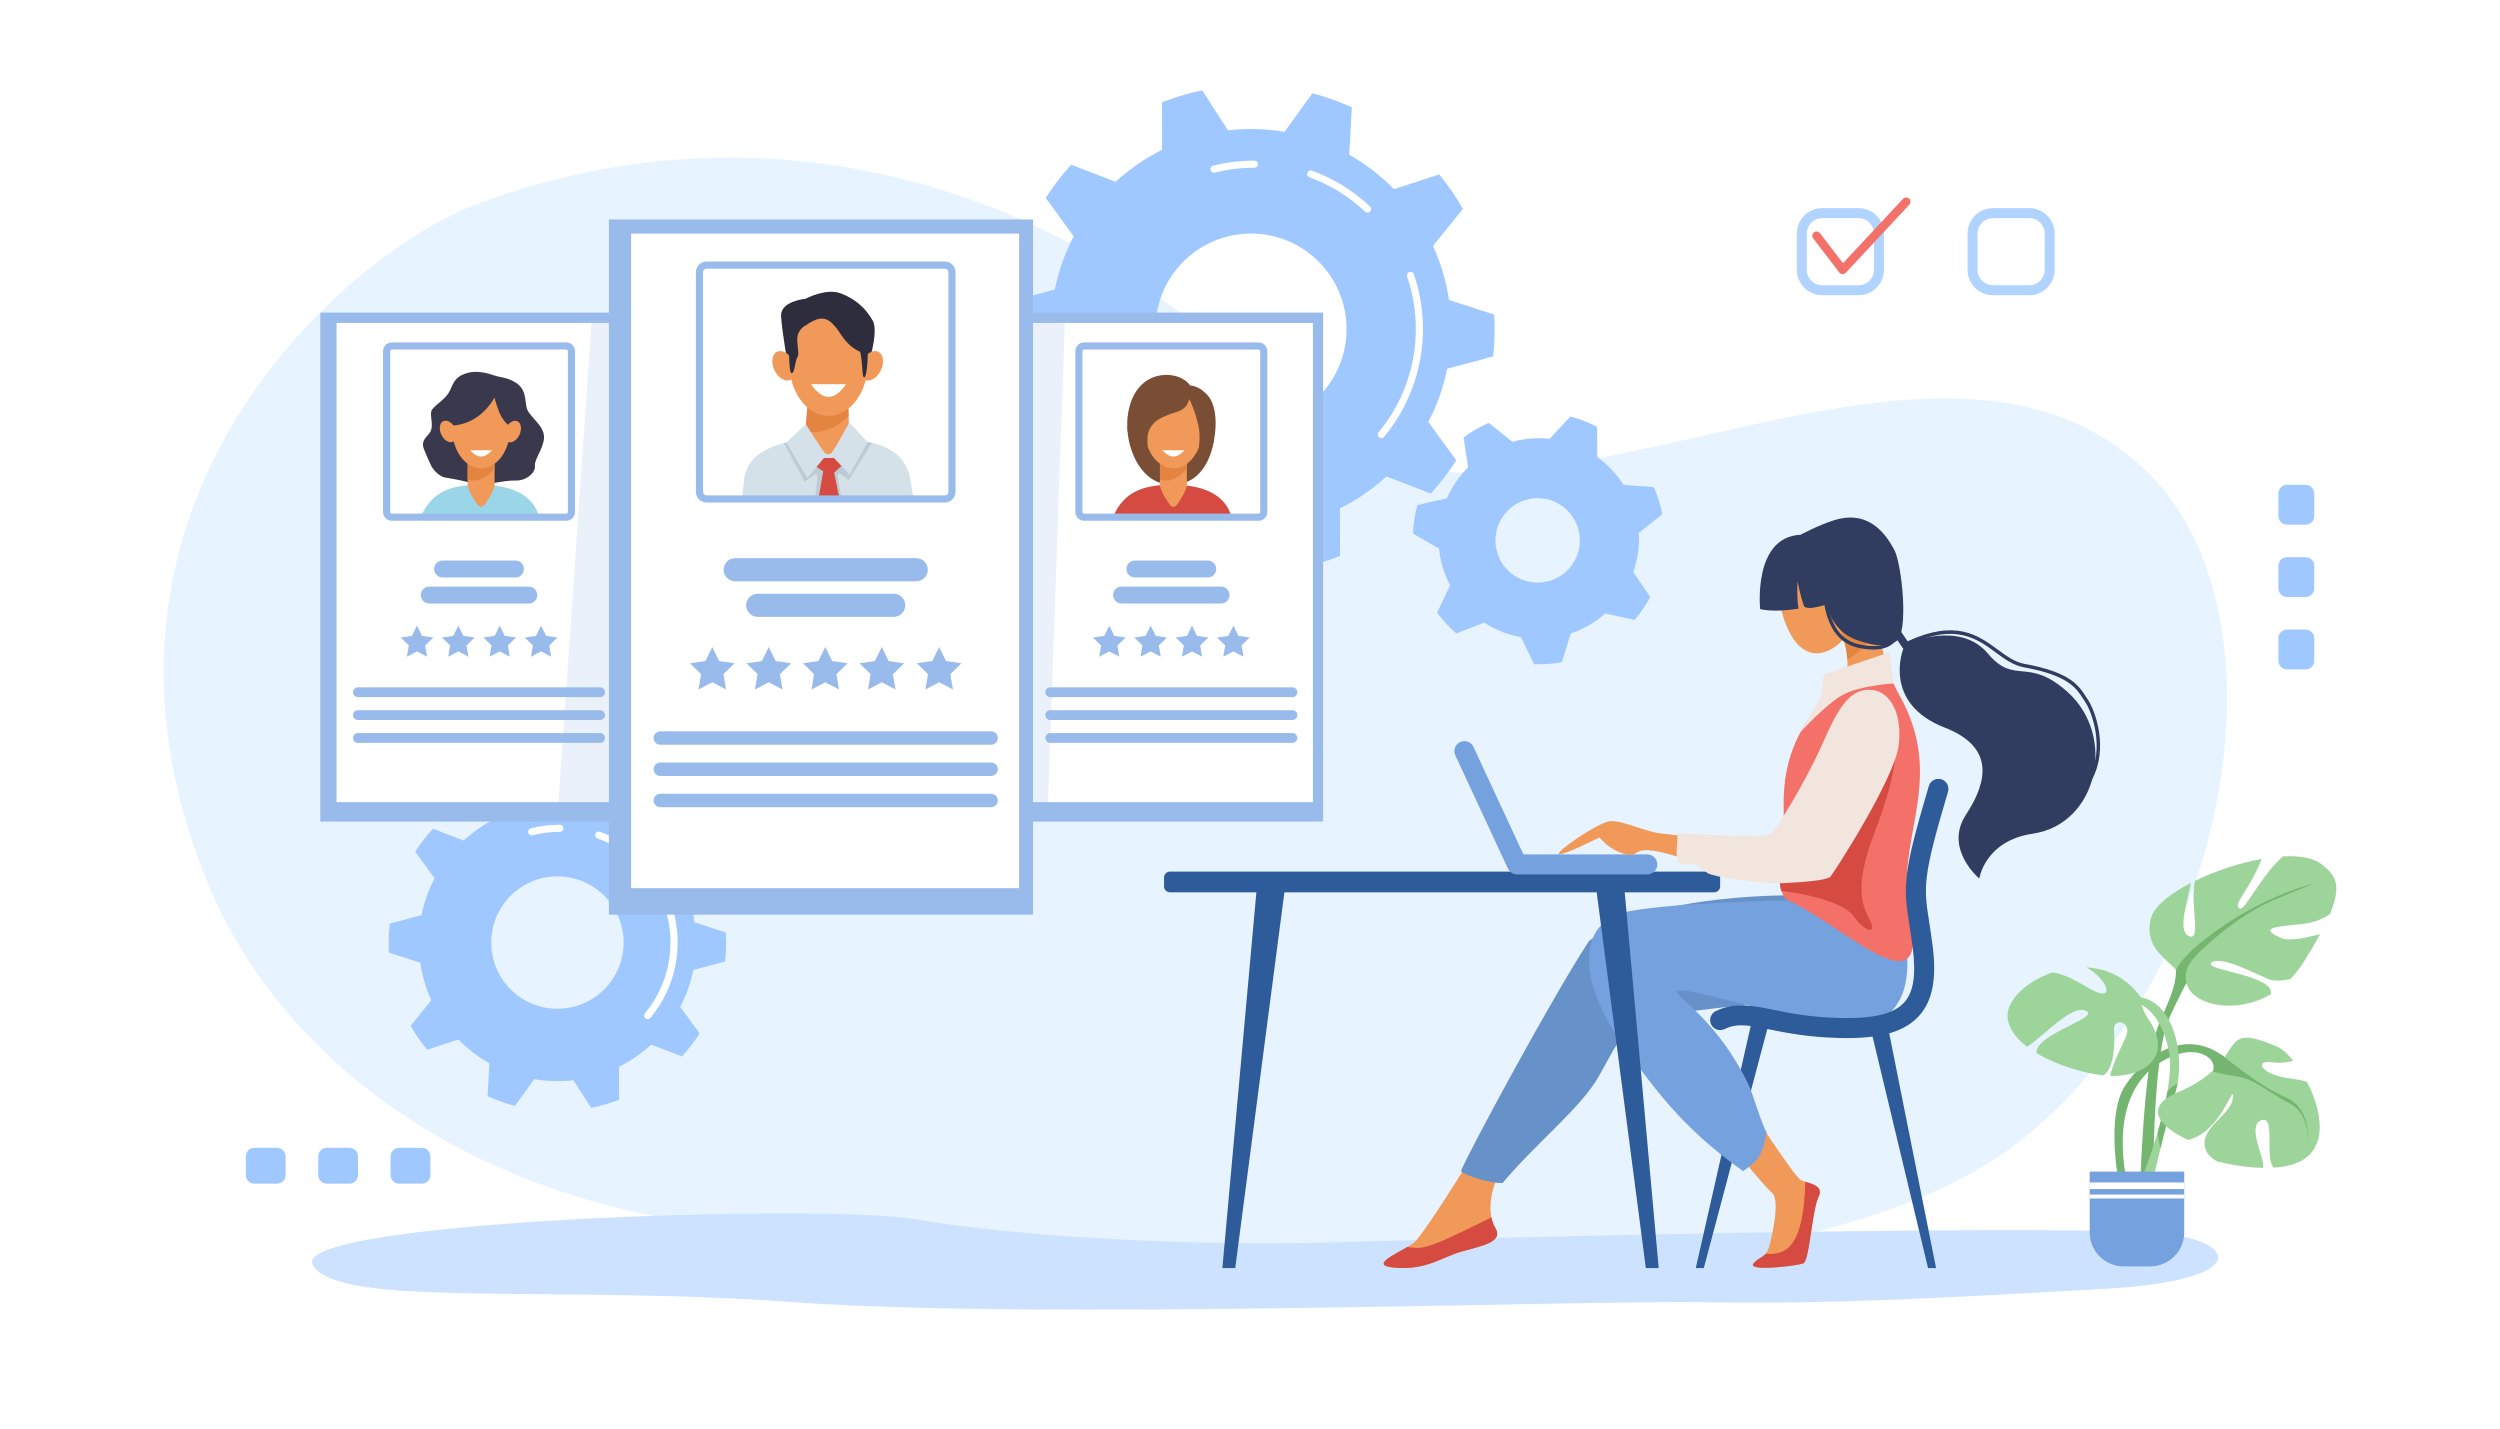 <?xml version="1.0" encoding="UTF-8"?> <!-- Generator: Adobe Illustrator 25.2.1, SVG Export Plug-In . SVG Version: 6.00 Build 0) --> <svg xmlns="http://www.w3.org/2000/svg" xmlns:xlink="http://www.w3.org/1999/xlink" id="Слой_1" x="0px" y="0px" viewBox="0 0 3500 2000" style="enable-background:new 0 0 3500 2000;" xml:space="preserve"> <style type="text/css"> .st0{fill:#FFFFFF;} .st1{fill:#E7F3FE;} .st2{fill:#9EC8FF;} .st3{opacity:0.8;} .st4{fill:#F37168;} .st5{fill:#CCE2FF;} .st6{fill:#99BBEB;} .st7{fill:#9BD6E8;} .st8{fill:#3A384D;} .st9{fill:#F09959;} .st10{fill:#E38540;} .st11{fill:#7A4E34;} .st12{fill:#D54A41;} .st13{opacity:0.2;fill:#99BBEB;} .st14{fill:#2E2D3D;} .st15{fill:#D5E1E8;} .st16{fill:#BDCCD4;} .st17{fill:#2E5B9A;} .st18{fill:#6791C9;} .st19{fill:#75A1DE;} .st20{fill:#F2E5DE;} .st21{fill:#303C60;} .st22{fill:#74B570;} .st23{fill:#9CD499;} </style> <rect class="st0" width="3500" height="2000"></rect> <g> <path class="st1" d="M670.22,284.79c415.47-154.24,837.75-17.88,1124.14,279.13c286.39,297,887.43-205,1206.2,91.52 c217.54,202.36,117.9,722.64-180.39,947.98c-405.44,306.29-1638.42,150.88-1905.14,98.75 c-307.28-60.05-531.92-242.25-623.19-463.39C71.92,705.94,486.62,352.95,670.22,284.79z"></path> <g> <g> <path class="st2" d="M2090.33,499.07c1.41-12.57,2.15-25.35,2.15-38.29c0-6.83-0.22-13.61-0.62-20.34l-63.28-20.47 c-3.89-26.68-11.54-52.13-22.4-75.82l41.96-51.63c-9.7-17.08-20.83-33.24-33.24-48.31l-63.29,20.65 c-18.45-18.84-39.52-35.09-62.65-48.16l3.6-66.49c-17.66-8.04-36.13-14.62-55.24-19.58l-39.08,53.93 c-15.23-2.56-30.87-3.92-46.83-3.92c-10.88,0-21.61,0.64-32.17,1.85l-36.18-55.92c-19.38,3.94-38.17,9.53-56.21,16.61l0.08,66.59 c-23.83,11.84-45.73,26.96-65.11,44.79l-62.09-23.96c-13.19,14.42-25.17,29.96-35.75,46.49l39.18,53.79 c-12.13,23.13-21.12,48.15-26.41,74.52l-64.26,17.1c-1.41,12.57-2.15,25.35-2.15,38.29c0,6.83,0.22,13.61,0.62,20.34l63.28,20.47 c3.9,26.68,11.55,52.13,22.4,75.82l-41.96,51.63c9.7,17.08,20.83,33.24,33.24,48.31l63.29-20.65 c18.44,18.84,39.52,35.1,62.65,48.16l-3.6,66.49c17.66,8.04,36.13,14.62,55.24,19.58l39.08-53.93 c15.23,2.56,30.87,3.92,46.83,3.92c10.88,0,21.61-0.64,32.17-1.85l36.18,55.92c19.38-3.94,38.17-9.53,56.21-16.61l-0.08-66.59 c23.83-11.84,45.73-26.96,65.11-44.79l62.08,23.96c13.19-14.42,25.17-29.96,35.75-46.49l-39.18-53.79 c12.13-23.13,21.13-48.15,26.42-74.52L2090.33,499.07z M1751.42,594.55c-73.88,0-133.78-59.89-133.78-133.77 c0-73.88,59.89-133.78,133.78-133.78s133.78,59.89,133.78,133.78C1885.19,534.66,1825.3,594.55,1751.42,594.55z"></path> <g> <path class="st0" d="M1933.87,613.35c-1.13,0-2.26-0.38-3.19-1.16c-2.12-1.77-2.41-4.92-0.65-7.04 c33.62-40.43,52.14-91.7,52.14-144.37c0-25.22-4.12-49.99-12.26-73.61c-0.9-2.61,0.49-5.46,3.1-6.36 c2.61-0.9,5.46,0.49,6.36,3.1c8.5,24.67,12.81,50.54,12.81,76.87c0,55-19.34,108.55-54.45,150.77 C1936.73,612.74,1935.31,613.35,1933.87,613.35z"></path> </g> <g> <path class="st0" d="M1914.5,297.61c-1.23,0-2.46-0.45-3.43-1.36c-22.59-21.27-48.76-37.4-77.78-47.93 c-2.6-0.94-3.94-3.81-3-6.41s3.81-3.94,6.41-2.99c30.31,11,57.64,27.83,81.23,50.04c2.01,1.89,2.11,5.06,0.21,7.07 C1917.16,297.08,1915.83,297.61,1914.5,297.61z"></path> </g> <g> <path class="st0" d="M1699.53,241.85c-2.24,0-4.27-1.51-4.84-3.78c-0.68-2.68,0.95-5.4,3.62-6.07 c18.83-4.75,38.32-7.16,57.92-7.16c2.76,0,5,2.24,5,5c0,2.76-2.24,5-5,5c-18.78,0-37.44,2.31-55.47,6.86 C1700.34,241.8,1699.93,241.85,1699.53,241.85z"></path> </g> </g> <g> <path class="st2" d="M1015.14,1346.11c0.97-8.71,1.49-17.55,1.49-26.52c0-4.73-0.16-9.43-0.43-14.09l-43.83-14.18 c-2.7-18.48-8-36.11-15.52-52.51l29.06-35.76c-6.72-11.83-14.43-23.02-23.02-33.46l-43.83,14.3 c-12.78-13.05-27.38-24.31-43.39-33.35l2.49-46.05c-12.23-5.57-25.02-10.12-38.26-13.56l-27.07,37.35 c-10.55-1.78-21.38-2.71-32.44-2.71c-7.54,0-14.97,0.44-22.28,1.28l-25.06-38.73c-13.43,2.73-26.44,6.6-38.93,11.5l0.06,46.12 c-16.5,8.2-31.67,18.67-45.1,31.02l-43-16.59c-9.14,9.99-17.43,20.75-24.77,32.2l27.14,37.25c-8.4,16.02-14.63,33.35-18.3,51.61 l-44.51,11.84c-0.97,8.71-1.49,17.56-1.49,26.52c0,4.73,0.16,9.43,0.43,14.09l43.83,14.18c2.7,18.48,8,36.11,15.52,52.51 l-29.06,35.76c6.72,11.83,14.43,23.02,23.02,33.46l43.83-14.3c12.78,13.05,27.38,24.31,43.39,33.35l-2.49,46.05 c12.23,5.57,25.02,10.12,38.26,13.56l27.07-37.35c10.55,1.78,21.38,2.71,32.44,2.71c7.54,0,14.97-0.45,22.28-1.28l25.06,38.73 c13.43-2.73,26.44-6.6,38.93-11.5l-0.06-46.12c16.5-8.2,31.67-18.67,45.1-31.02l43,16.59c9.14-9.99,17.43-20.75,24.77-32.2 l-27.14-37.25c8.4-16.02,14.63-33.35,18.3-51.61L1015.14,1346.11z M780.39,1412.25c-51.17,0-92.66-41.48-92.66-92.66 s41.48-92.66,92.66-92.66c51.17,0,92.66,41.48,92.66,92.66S831.57,1412.25,780.39,1412.25z"></path> <g> <path class="st0" d="M906.77,1426.8c-1.13,0-2.26-0.38-3.19-1.16c-2.12-1.77-2.41-4.92-0.65-7.04 c23.06-27.73,35.76-62.89,35.76-99.02c0-17.3-2.83-34.29-8.41-50.49c-0.9-2.61,0.49-5.46,3.1-6.36c2.61-0.9,5.46,0.49,6.36,3.1 c5.94,17.25,8.95,35.33,8.95,53.74c0,38.46-13.52,75.89-38.07,105.41C909.63,1426.19,908.2,1426.8,906.77,1426.8z"></path> </g> <g> <path class="st0" d="M893.35,1208.11c-1.23,0-2.46-0.45-3.43-1.36c-15.5-14.59-33.44-25.65-53.35-32.87 c-2.6-0.94-3.94-3.81-3-6.41c0.94-2.6,3.81-3.94,6.41-3c21.19,7.69,40.3,19.46,56.79,34.99c2.01,1.89,2.11,5.06,0.21,7.07 C896.01,1207.58,894.68,1208.11,893.35,1208.11z"></path> </g> <g> <path class="st0" d="M744.45,1169.49c-2.24,0-4.27-1.51-4.84-3.78c-0.68-2.68,0.95-5.4,3.62-6.07 c13.17-3.32,26.79-5.01,40.5-5.01c2.76,0,5,2.24,5,5s-2.24,5-5,5c-12.88,0-25.68,1.58-38.05,4.7 C745.27,1169.44,744.86,1169.49,744.45,1169.49z"></path> </g> </g> <path class="st2" d="M2294.58,753.84c0-2.58-0.08-5.15-0.21-7.7l32.84-26.37c-2.57-13.16-6.6-25.79-11.93-37.72l-42.4-3.21 c-9.64-15.21-22.12-28.44-36.7-38.95l-0.14-42.25c-11.81-6.19-24.4-11.1-37.6-14.5l-28.98,31.19c-5-0.54-10.07-0.82-15.21-0.82 c-12.77,0-25.14,1.72-36.9,4.91l-33.23-26.32c-12.54,5.45-24.33,12.3-35.15,20.38l6.29,41.89c-12.39,12.33-22.48,26.96-29.6,43.2 l-41.34,9.58c-3.49,12.76-5.59,26.1-6.11,39.85l36.41,21.05c1.85,18.44,7.28,35.82,15.57,51.45l-18.23,38.18 c7.82,10.69,16.81,20.48,26.79,29.15l39.04-15.29c15.35,9.99,32.77,17.06,51.48,20.42l18.4,37.89c2.19,0.08,4.39,0.14,6.61,0.14 c11.03,0,21.82-1.02,32.29-2.96l12.41-40.13c18.08-6.07,34.5-15.73,48.45-28.12l41.03,9.22c8.42-9.88,15.76-20.7,21.86-32.29 l-23.78-34.93C2291.74,786.1,2294.58,770.3,2294.58,753.84z M2152.71,815.67c-32.64,0-59.11-26.46-59.11-59.11 c0-32.64,26.46-59.11,59.11-59.11c32.64,0,59.11,26.46,59.11,59.11C2211.82,789.21,2185.36,815.67,2152.71,815.67z"></path> </g> <g> <g class="st3"> <path class="st2" d="M2840.97,413.32h-50.8c-19.62,0-35.58-15.96-35.58-35.58v-50.8c0-19.62,15.96-35.58,35.58-35.58h50.8 c19.62,0,35.58,15.96,35.58,35.58v50.8C2876.55,397.36,2860.59,413.32,2840.97,413.32z M2790.17,305.37 c-11.9,0-21.58,9.68-21.58,21.58v50.8c0,11.9,9.68,21.58,21.58,21.58h50.8c11.9,0,21.58-9.68,21.58-21.58v-50.8 c0-11.9-9.68-21.58-21.58-21.58H2790.17z"></path> </g> <g class="st3"> <path class="st2" d="M2601.94,413.32h-50.8c-19.62,0-35.58-15.96-35.58-35.58v-50.8c0-19.62,15.96-35.58,35.58-35.58h50.8 c19.62,0,35.58,15.96,35.58,35.58v50.8C2637.51,397.36,2621.55,413.32,2601.94,413.32z M2551.13,305.37 c-11.9,0-21.58,9.68-21.58,21.58v50.8c0,11.9,9.68,21.58,21.58,21.58h50.8c11.9,0,21.58-9.68,21.58-21.58v-50.8 c0-11.9-9.68-21.58-21.58-21.58H2551.13z"></path> </g> <g> <path class="st4" d="M2579.71,383.74c-0.1,0-0.19,0-0.29-0.01c-1.76-0.09-3.4-0.94-4.47-2.34l-36.51-47.63 c-2.02-2.63-1.52-6.4,1.11-8.41c2.63-2.01,6.39-1.52,8.41,1.11l32.2,42l84.07-90.07c2.26-2.42,6.06-2.55,8.48-0.29 c2.42,2.26,2.55,6.06,0.29,8.48l-88.9,95.25C2582.96,383.06,2581.37,383.74,2579.71,383.74z"></path> </g> </g> <path class="st5" d="M3008.89,1725.26c-207.97-10.17-915.46,7.06-1130.63,13.77c-215.17,6.71-464.93-8.86-594.67-31.76 c-129.74-22.9-879.67,1.95-845.64,63.53c34.03,61.58,334.13,27.55,674.45,52.3c340.32,24.75,1105.7-3.09,1278.34,0 c172.65,3.09,330.96-6.19,553.45-18.56S3129.45,1731.15,3008.89,1725.26z"></path> <g> <rect x="448.4" y="437.6" class="st6" width="434.74" height="712.57"></rect> <rect x="471.17" y="452.12" class="st0" width="397.68" height="670.89"></rect> <g> <g> <path class="st7" d="M590.12,721.15c14.97-32.2,40.3-42.51,81.9-42.51c49.53,0,75.25,17.94,82.54,44.07 C665.86,723.92,590.12,721.15,590.12,721.15z"></path> <path class="st8" d="M654.73,522.02c-20.97,5.89-20.05,17.67-27.04,28.61c-6.99,10.94-22.18,18.23-24,25.52 c-1.82,7.29,4.68,22.48-3.04,30.99c-7.71,8.51-10.33,12.76-7.29,21.26c3.04,8.51,9.72,21.87,10.33,23.69 c0.61,1.82,9.11,14.58,19.44,16.4c10.33,1.82,29.77,4.86,39.49,9.11c9.72,4.25,40.98-5.44,58.33-4.84 c17.35,0.61,29.16-12.17,27.95-20.68c-1.21-8.51,12.79-25.52,12.76-40.1c-0.04-15.66-18.23-27.34-23.09-37.67 c-4.86-10.33,0.61-28.56-17.62-39.35c-11.52-6.82-19.44-6.22-28.56-9.25C683.28,522.67,668.09,518.27,654.73,522.02z"></path> <path class="st9" d="M680.24,704.34c-4.74,7-8.22,7.29-13.37,0c-4.09-5.8-12.15-18.97-12.15-25.65v-66.7 c0-6.68,5.47-12.15,12.15-12.15h13.37c6.68,0,12.15,5.47,12.15,12.15v66.7C692.4,685.37,684.5,698.06,680.24,704.34z"></path> <path class="st10" d="M680.24,599.84h-13.37c-6.68,0-12.15,5.47-12.15,12.15v59.51c15.01,4.78,28.71-4.72,37.67-15.42v-44.09 C692.4,605.3,686.93,599.84,680.24,599.84z"></path> <ellipse class="st9" cx="673.56" cy="600.51" rx="40.4" ry="55.05"></ellipse> <path class="st8" d="M692.4,556.7c-25.52,43.14-63.19,38.88-63.19,38.88s0.91-57.11,30.83-60.15 c29.92-3.04,47.54,8.97,53.62,28.79c6.08,19.82,0,32.88,0,32.88s-9.72-7.59-14.58-19.75C694.22,565.2,692.4,556.7,692.4,556.7z"></path> <ellipse transform="matrix(0.903 -0.429 0.429 0.903 -198.522 327.718)" class="st9" cx="627.69" cy="604.22" rx="10.63" ry="15.95"></ellipse> <path class="st9" d="M708,599.66c-3.78,7.96-2.54,16.45,2.76,18.97c5.3,2.52,12.67-1.89,16.45-9.84 c3.78-7.96,2.54-16.45-2.76-18.97C719.15,587.3,711.78,591.71,708,599.66z"></path> <path class="st0" d="M688.75,630.37c0,0-6.8,8.82-15.19,8.82c-8.39,0-15.19-8.82-15.19-8.82H688.75z"></path> </g> <path class="st6" d="M721.66,808.48H619.62c-6.52,0-11.86-5.34-11.86-11.86c0-6.53,5.34-11.86,11.86-11.86h102.03 c6.52,0,11.86,5.34,11.86,11.86C733.52,803.14,728.18,808.48,721.66,808.48z"></path> <path class="st6" d="M740.34,844.93h-139.4c-6.52,0-11.86-5.34-11.86-11.86c0-6.53,5.34-11.86,11.86-11.86h139.4 c6.52,0,11.86,5.34,11.86,11.86C752.2,839.59,746.86,844.93,740.34,844.93z"></path> <path class="st6" d="M840.18,976.03H501.1c-3.79,0-6.88-3.1-6.88-6.88s3.1-6.88,6.88-6.88h339.08c3.79,0,6.88,3.1,6.88,6.88 S843.96,976.03,840.18,976.03z"></path> <path class="st6" d="M840.18,1008.02H501.1c-3.79,0-6.88-3.1-6.88-6.88c0-3.79,3.1-6.88,6.88-6.88h339.08 c3.79,0,6.88,3.1,6.88,6.88C847.06,1004.92,843.96,1008.02,840.18,1008.02z"></path> <path class="st6" d="M840.18,1040.02H501.1c-3.79,0-6.88-3.1-6.88-6.88s3.1-6.88,6.88-6.88h339.08c3.79,0,6.88,3.1,6.88,6.88 S843.96,1040.02,840.18,1040.02z"></path> <g> <path class="st6" d="M792.75,729.06H548.53c-6.78,0-12.29-5.51-12.29-12.29V491.68c0-6.78,5.51-12.29,12.29-12.29h244.23 c6.78,0,12.29,5.51,12.29,12.29v225.09C805.04,723.55,799.53,729.06,792.75,729.06z M548.53,489.39c-1.24,0-2.29,1.05-2.29,2.29 v225.09c0,1.24,1.05,2.29,2.29,2.29h244.23c1.24,0,2.29-1.05,2.29-2.29V491.68c0-1.24-1.05-2.29-2.29-2.29H548.53z"></path> </g> <g> <polygon class="st6" points="583.77,875.88 590.84,890.21 606.65,892.51 595.21,903.66 597.91,919.4 583.77,911.97 569.63,919.4 572.33,903.66 560.89,892.51 576.7,890.21 "></polygon> <polygon class="st6" points="641.68,875.88 648.75,890.21 664.56,892.51 653.12,903.66 655.82,919.4 641.68,911.97 627.54,919.4 630.24,903.66 618.8,892.51 634.61,890.21 "></polygon> <polygon class="st6" points="699.6,875.88 706.67,890.21 722.48,892.51 711.04,903.66 713.74,919.4 699.6,911.97 685.46,919.4 688.16,903.66 676.72,892.51 692.53,890.21 "></polygon> <polygon class="st6" points="757.51,875.88 764.58,890.21 780.39,892.51 768.95,903.66 771.65,919.4 757.51,911.97 743.37,919.4 746.07,903.66 734.63,892.51 750.44,890.21 "></polygon> </g> </g> </g> <g> <rect x="1417.62" y="437.6" class="st6" width="434.74" height="712.57"></rect> <rect x="1440.38" y="452.12" class="st0" width="397.68" height="670.89"></rect> <g> <g> <path class="st11" d="M1578.23,596.88c0,31.92,19.22,83.41,64.55,81.76c45.33-1.65,55.36-50.74,57.11-64.59 C1701.64,600.19,1578.23,596.88,1578.23,596.88z"></path> <path class="st12" d="M1559.34,721.15c14.97-32.2,40.3-42.51,81.9-42.51c49.53,0,75.25,17.94,82.54,44.07 C1635.08,723.92,1559.34,721.15,1559.34,721.15z"></path> <path class="st9" d="M1649.46,704.34c-4.74,7-8.22,7.29-13.37,0c-4.09-5.8-12.15-18.97-12.15-25.65v-66.7 c0-6.68,5.47-12.15,12.15-12.15h13.37c6.68,0,12.15,5.47,12.15,12.15v66.7C1661.61,685.37,1653.71,698.06,1649.46,704.34z"></path> <path class="st10" d="M1649.46,599.84h-13.37c-6.68,0-12.15,5.47-12.15,12.15v59.51c15.01,4.78,28.71-4.72,37.67-15.42v-44.09 C1661.61,605.3,1656.14,599.84,1649.46,599.84z"></path> <ellipse class="st9" cx="1642.77" cy="600.51" rx="40.4" ry="55.05"></ellipse> <path class="st11" d="M1664.98,558.67c-4.8,16.93-15.32,16.73-29.99,22.29c-14.67,5.56-21.68,11.15-26.48,21.98 c-6.12,13.81,2.78,54.08,2.78,54.08s-37.15-27.8-32.85-71.51c4.3-43.72,30.07-60.65,54.33-60.65 c24.26,0,33.48,14.78,33.48,14.78s12.92,0.05,25.14,14.53c16.43,19.46,11.37,66.71,0,83.64c-11.37,16.93-18.95,22.24-18.7,21.48 c0.25-0.76,10.61-39.64,5.05-63.68C1672.19,571.57,1664.98,558.67,1664.98,558.67z"></path> <path class="st0" d="M1657.96,630.37c0,0-6.8,8.82-15.19,8.82s-15.19-8.82-15.19-8.82H1657.96z"></path> </g> <path class="st6" d="M1690.87,808.48h-102.03c-6.53,0-11.86-5.34-11.86-11.86c0-6.53,5.34-11.86,11.86-11.86h102.03 c6.53,0,11.86,5.34,11.86,11.86C1702.73,803.14,1697.39,808.48,1690.87,808.48z"></path> <path class="st6" d="M1709.55,844.93h-139.39c-6.53,0-11.86-5.34-11.86-11.86c0-6.53,5.34-11.86,11.86-11.86h139.39 c6.53,0,11.86,5.34,11.86,11.86C1721.42,839.59,1716.08,844.93,1709.55,844.93z"></path> <path class="st6" d="M1809.39,976.03h-339.08c-3.79,0-6.88-3.1-6.88-6.88s3.1-6.88,6.88-6.88h339.08c3.79,0,6.88,3.1,6.88,6.88 S1813.18,976.03,1809.39,976.03z"></path> <path class="st6" d="M1809.39,1008.02h-339.08c-3.79,0-6.88-3.1-6.88-6.88c0-3.79,3.1-6.88,6.88-6.88h339.08 c3.79,0,6.88,3.1,6.88,6.88C1816.28,1004.92,1813.18,1008.02,1809.39,1008.02z"></path> <path class="st6" d="M1809.39,1040.02h-339.08c-3.79,0-6.88-3.1-6.88-6.88s3.1-6.88,6.88-6.88h339.08c3.79,0,6.88,3.1,6.88,6.88 S1813.18,1040.02,1809.39,1040.02z"></path> <g> <path class="st6" d="M1761.97,729.06h-244.23c-6.78,0-12.29-5.51-12.29-12.29V491.68c0-6.78,5.51-12.29,12.29-12.29h244.23 c6.78,0,12.29,5.51,12.29,12.29v225.09C1774.26,723.55,1768.75,729.06,1761.97,729.06z M1517.74,489.39 c-1.24,0-2.29,1.05-2.29,2.29v225.09c0,1.24,1.05,2.29,2.29,2.29h244.23c1.24,0,2.29-1.05,2.29-2.29V491.68 c0-1.24-1.05-2.29-2.29-2.29H1517.74z"></path> </g> <g> <polygon class="st6" points="1552.98,875.88 1560.05,890.21 1575.86,892.51 1564.42,903.66 1567.12,919.4 1552.98,911.97 1538.84,919.4 1541.54,903.66 1530.1,892.51 1545.91,890.21 "></polygon> <polygon class="st6" points="1610.9,875.88 1617.97,890.21 1633.78,892.51 1622.34,903.66 1625.04,919.4 1610.9,911.97 1596.75,919.4 1599.46,903.66 1588.02,892.51 1603.83,890.21 "></polygon> <polygon class="st6" points="1668.81,875.88 1675.88,890.21 1691.69,892.51 1680.25,903.66 1682.95,919.4 1668.81,911.97 1654.67,919.4 1657.37,903.66 1645.93,892.51 1661.74,890.21 "></polygon> <polygon class="st6" points="1726.73,875.88 1733.8,890.21 1749.61,892.51 1738.17,903.66 1740.87,919.4 1726.73,911.97 1712.58,919.4 1715.28,903.66 1703.84,892.51 1719.65,890.21 "></polygon> </g> </g> </g> <polygon class="st13" points="1466.49,1143.04 780.39,1143.04 828.92,440.24 1491.23,440.24 "></polygon> <g> <rect x="852.46" y="307.25" class="st6" width="593.79" height="973.26"></rect> <rect x="883.56" y="327.08" class="st0" width="543.18" height="916.34"></rect> <g> <g> <path class="st14" d="M1104.53,519.55c-0.38-1.14-9.89-55.72-11.03-76.95c-1.14-21.23,34.11-24.26,34.11-24.26 s28.81-15.54,49.66-7.58c20.85,7.96,35.04,21.35,44.51,38.03c9.48,16.68-8.34,68.66-8.34,68.66L1104.53,519.55z"></path> <path class="st15" d="M1039.17,694.93c-0.13-0.9,2.43-22.38,2.53-23.25c4.8-45.23,60.56-57.96,116.2-57.96 c65.37,0,109.72,11.96,116.79,58.97c0.21,1.38,3.98,22.91,3.79,24.36C1157.32,698.71,1039.17,694.93,1039.17,694.93z"></path> <path class="st9" d="M1169.12,648.83c-6.48,9.56-11.23,9.96-18.26,0c-5.59-7.92-24.26-25.98-24.26-35.11l7.66-91.03 c0-9.13,7.47-16.6,16.6-16.6h18.26c9.13,0,16.6,7.47,16.6,16.6l3.56,91.03C1189.28,622.85,1174.93,640.26,1169.12,648.83z"></path> <path class="st10" d="M1169.12,506.1h-18.26c-9.13,0-16.6,7.47-16.6,16.6l-6.65,80.75c20.5,6.53,48.18-6.74,60.42-21.35 l-2.32-59.4C1185.72,513.57,1178.25,506.1,1169.12,506.1z"></path> <path class="st16" d="M1097.34,620.36l29.27,54.1c0,0,15.67-12.89,17.18-10.36c1.52,2.53-2.78,34.42-2.78,34.42 s34.87,0.47,36.39-1.04c1.52-1.52-7.08-34.64-3.54-34.64c3.54,0,14.18,9.6,14.18,9.6l32.68-52.08l-7.18-1.75l-53.54,28.81 l-57.27-28.18L1097.34,620.36z"></path> <polygon class="st12" points="1130.81,645.29 1152.55,659.87 1145.81,698.59 1175.12,696.95 1167.8,661.74 1185.82,645.29 1177.35,637.31 1139.27,637.31 "></polygon> <path class="st15" d="M1128.12,593.85l-26.88,25.58c0,0,27.39,48.71,28.91,48.71c1.52,0,23.24-26.86,23.24-26.86l13.91-0.24 l21.98,23.06l25.54-45.18l-26.04-27.6c0,0-22.24,42.96-26.28,43.97c-4.04,1.01-4.07,1.52-7.34-1.01 S1128.12,593.85,1128.12,593.85z"></path> <ellipse class="st9" cx="1159.99" cy="507.02" rx="55.18" ry="75.19"></ellipse> <path class="st9" d="M1110.46,505.86c5.16,10.87,3.47,22.47-3.77,25.91c-7.24,3.44-17.3-2.58-22.46-13.45 c-5.16-10.87-3.47-22.47,3.77-25.91C1095.24,488.98,1105.3,495,1110.46,505.86z"></path> <path class="st9" d="M1207.04,505.86c-5.16,10.87-3.47,22.47,3.77,25.91s17.3-2.58,22.46-13.45 c5.16-10.87,3.47-22.47-3.77-25.91C1222.26,488.98,1212.2,495,1207.04,505.86z"></path> <path class="st0" d="M1184.47,537.88c0,0-10.96,17.75-24.48,17.75c-13.52,0-24.48-17.75-24.48-17.75H1184.47z"></path> <path class="st14" d="M1127.62,455.87c22.74-15.92,32.98-13.27,50.03,12.89c17.06,26.15,37.53,26.62,37.53,26.62l2.65-27.12 c0,0-25.41-49.15-59.52-42.71c-34.11,6.44-53.51,37.15-53.51,37.15s-1.66,57.55,3.1,59.51c4.76,1.96,5.31-18.57,8.72-22.74 c3.41-4.17-3.41-23.88,1.14-32.98C1122.31,457.39,1127.62,455.87,1127.62,455.87z"></path> <path class="st14" d="M1200.77,485.44c7.94,8.69,4.93,43.21,9.1,42.83s5.69-32.98,4.55-36.39 C1213.28,488.47,1200.77,485.44,1200.77,485.44z"></path> </g> <path class="st6" d="M1282.74,813.82h-253.48c-8.91,0-16.2-7.29-16.2-16.2c0-8.91,7.29-16.2,16.2-16.2h253.48 c8.91,0,16.2,7.29,16.2,16.2C1298.95,806.53,1291.66,813.82,1282.74,813.82z"></path> <path class="st6" d="M1251.2,863.61h-190.39c-8.91,0-16.2-7.29-16.2-16.2c0-8.91,7.29-16.2,16.2-16.2h190.39 c8.91,0,16.2,7.29,16.2,16.2C1267.4,856.31,1260.11,863.61,1251.2,863.61z"></path> <path class="st6" d="M1387.57,1042.66H924.44c-5.17,0-9.4-4.23-9.4-9.4s4.23-9.4,9.4-9.4h463.13c5.17,0,9.4,4.23,9.4,9.4 S1392.74,1042.66,1387.57,1042.66z"></path> <path class="st6" d="M1387.57,1086.36H924.44c-5.17,0-9.4-4.23-9.4-9.4s4.23-9.4,9.4-9.4h463.13c5.17,0,9.4,4.23,9.4,9.4 S1392.74,1086.36,1387.57,1086.36z"></path> <path class="st6" d="M1387.57,1130.07H924.44c-5.17,0-9.4-4.23-9.4-9.4s4.23-9.4,9.4-9.4h463.13c5.17,0,9.4,4.23,9.4,9.4 S1392.74,1130.07,1387.57,1130.07z"></path> <g> <path class="st6" d="M1322.79,703.52H989.21c-8.25,0-14.96-6.71-14.96-14.96V381.12c0-8.25,6.71-14.96,14.96-14.96h333.58 c8.25,0,14.96,6.71,14.96,14.96v307.44C1337.75,696.81,1331.04,703.52,1322.79,703.52z M989.21,376.16 c-2.73,0-4.96,2.22-4.96,4.96v307.44c0,2.73,2.22,4.96,4.96,4.96h333.58c2.73,0,4.96-2.22,4.96-4.96V381.12 c0-2.73-2.22-4.96-4.96-4.96H989.21z"></path> </g> <g> <polygon class="st6" points="997.17,905.88 1006.83,925.45 1028.42,928.59 1012.8,943.82 1016.49,965.33 997.17,955.17 977.86,965.33 981.54,943.82 965.92,928.59 987.51,925.45 "></polygon> <polygon class="st6" points="1076.27,905.88 1085.93,925.45 1107.53,928.59 1091.9,943.82 1095.59,965.33 1076.27,955.17 1056.96,965.33 1060.65,943.82 1045.02,928.59 1066.62,925.45 "></polygon> <polygon class="st6" points="1155.37,905.88 1165.03,925.45 1186.63,928.59 1171,943.82 1174.69,965.33 1155.37,955.17 1136.06,965.33 1139.75,943.82 1124.12,928.59 1145.72,925.45 "></polygon> <polygon class="st6" points="1234.48,905.88 1244.13,925.45 1265.73,928.59 1250.1,943.82 1253.79,965.33 1234.48,955.17 1215.16,965.33 1218.85,943.82 1203.22,928.59 1224.82,925.45 "></polygon> <polygon class="st6" points="1314.84,905.88 1324.49,925.45 1346.09,928.59 1330.46,943.82 1334.15,965.33 1314.84,955.17 1295.52,965.33 1299.21,943.82 1283.58,928.59 1305.18,925.45 "></polygon> </g> </g> </g> <path class="st17" d="M2399.91,1249.23h-761.96c-4.58,0-8.29-3.71-8.29-8.29v-12.43c0-4.58,3.71-8.29,8.29-8.29h761.96 c4.58,0,8.29,3.71,8.29,8.29v12.43C2408.2,1245.52,2404.49,1249.23,2399.91,1249.23z"></path> <g> <path class="st9" d="M2596.11,831.41c10.32,36.4-14.89,73.91-42.67,81.79c-27.78,7.88-47.6-16.85-57.92-53.25 c-10.32-36.4,3.82-72.29,31.6-80.17C2554.9,771.89,2585.78,795.01,2596.11,831.41z"></path> <path class="st9" d="M2440.37,1536.71c0,0,71.19,110.57,80.8,115.38s33.65,6.01,24.64,24.04c-9.01,18.03-12.62,88.94-21.03,92.54 c-8.41,3.61-80.52,12.02-69.71,0c10.82-12.02,17.47-6.01,22.93-27.64c5.46-21.63,13.13-62.5,2.91-70.91s-72.71-84.13-72.71-84.13 L2440.37,1536.71z"></path> <path class="st9" d="M2082.07,1584.19c0,0-86.54,142.62-102.56,155.45c-16.03,12.82-68.91,32.05-25.64,35.26 c43.27,3.2,64.1-14.42,91.34-22.44s60.9-12.82,48.08-33.65c-12.82-20.83-7.5-66.31,20.14-95.16 C2141.07,1594.8,2082.07,1584.19,2082.07,1584.19z"></path> <path class="st18" d="M2523.68,1253.46c0,0-214.22-5.6-299.15,64.1c-49.68,75.32-169.86,297.55-179.2,322.04 c6.41,6.41,42.47,17.98,58.49,16.37c47.27-56.37,109.76-105.1,134.61-149.32c30.62-54.49,40.06-81.73,89.74-86.54 c49.68-4.81,161.86-20.83,195.51-20.83S2523.68,1253.46,2523.68,1253.46z"></path> <polygon class="st17" points="2710.49,1775.28 2699.26,1775.28 2618.74,1439.32 2643.44,1439.32 "></polygon> <polygon class="st17" points="2374.11,1775.28 2385.34,1775.28 2477.74,1427.45 2453.04,1427.45 "></polygon> <path class="st19" d="M2645.72,1238.79l-124.55,21.5c0,0-165.51,1.52-241.16,15.61c-68.83,12.82-78.97,91.03,0,198.71 c44.86,61.17,82.79,109.97,160.36,164.99c19.73-14.49,27.28-19.97,32.73-54.82c-5.61-7.7-20.15-55.87-24.66-65.3 c-42.9-89.68-100.17-122.3-100.96-131.12c9.62-15.62,254.68,81.44,303.41,24.34C2697.42,1358.19,2645.72,1238.79,2645.72,1238.79z "></path> <path class="st4" d="M2650.89,956.83c-32.8-4.6-66.21,1.63-97.45,24.25c-27.3,27.83-58.2,73.73-56.3,149.43 c2.4,96.15-14.88,102.32,3.15,128.76c75.19,31.05,203.79,164.45,173.5,21.43c-21.93-103.56,48.09-180.75-8.39-295.62 C2660.8,975.74,2655.05,966.67,2650.89,956.83z"></path> <path class="st12" d="M2497.12,1166.69c-1.46,50.12-8.54,64.89-3.13,80.6c30.65,3.13,86.72,15.4,100.73,35.01 c16.03,22.43,32.05,25.64,24.57,9.08c-7.48-16.56-27.24-40.06,3.21-120.72c30.45-80.66,44.87-135.15,14.96-191.23L2497.12,1166.69 z"></path> <path class="st9" d="M2650.89,956.83c-20.2-47.82-25.16-101.54-25.16-101.54l-52.88,15.62c0,0,30.05,67.3,1.2,91.34 c-6.13,5.11-13.24,11.31-20.62,18.83C2584.69,958.46,2618.09,952.22,2650.89,956.83z"></path> <path class="st10" d="M2627.33,868.02c-3.13-2.79-7.05-6.27-11.17-9.9l-43.13,12.74c-0.03,0.08-0.06,0.16-0.09,0.23 c1.04,2.38,12.03,28.02,13.47,52.68c12.85-7.8,26.93-20.51,43.02-42.72C2628.56,876.12,2627.87,871.73,2627.33,868.02z"></path> <path class="st9" d="M2613.72,971.87c-54.46,19.05-48.42,76.43-98.55,161.05c-25.94,43.79-50.04,43.14-50.04,43.14 s-60.84,0.49-134.43-8.51c-46.08-5.63-49.01,8.08-16.96,19.54c64.64,23.11,131.71,47.98,185.79,41.97 c54.08-6.01,146.58-144,151.35-179.92C2657.49,999.46,2641.15,962.27,2613.72,971.87z"></path> <g> <path class="st17" d="M2585.67,1453.32c-3.39,0-6.85-0.04-10.41-0.13c-44.39-1.1-74.6-7.24-98.88-12.17 c-28.35-5.76-43.96-8.93-62.14-0.25c-6.98,3.33-15.33,0.38-18.67-6.6s-0.38-15.33,6.6-18.67c26.63-12.73,48.93-8.2,79.78-1.92 c23.2,4.72,52.08,10.58,94,11.62c46.92,1.17,75.53-5.79,90.03-21.87c12.92-14.33,16.7-38.4,11.9-75.75 c-1.64-12.78-3.29-23.42-4.74-32.8c-4.09-26.47-6.8-43.95-3.45-70.98c3.11-25.1,11.42-58.54,30.67-123.37 c2.2-7.41,9.99-11.63,17.41-9.44c7.41,2.2,11.64,9.99,9.44,17.41c-35.87,120.81-34.05,132.58-26.4,182.1 c1.48,9.55,3.15,20.37,4.84,33.51c5.92,46.07-0.07,77.23-18.87,98.08C2667.41,1443.55,2635.99,1453.32,2585.67,1453.32z"></path> </g> <path class="st12" d="M2087.96,1704.4c-57.42,28.08-88.32,44.17-106.73,42.64c-4.35-0.36-7.95-0.81-10.97-1.28 c-20.48,12.1-53.16,26.4-16.39,29.13c43.27,3.2,64.1-14.42,91.34-22.44s60.9-12.82,48.08-33.65 C2090.83,1714.81,2089.05,1709.91,2087.96,1704.4z"></path> <path class="st12" d="M2527.44,1654.43c-1.4,45.46-7.65,90.51-35.46,99.02c-7.37,2.26-14.09,2.58-20.03,1.79 c-4.37,5.41-9.71,5.47-16.87,13.42c-10.82,12.02,61.29,3.61,69.71,0s12.02-74.51,21.03-92.54 C2553.22,1661.31,2538.32,1657.86,2527.44,1654.43z"></path> <g> <path class="st19" d="M2306.26,1224.19h-182.41c-5.45,0-10.4-3.16-12.7-8.1l-73.72-158.65c-3.26-7.01-0.21-15.34,6.8-18.6 c7.02-3.26,15.34-0.21,18.6,6.8l69.95,150.55h173.48c7.73,0,14,6.27,14,14S2314,1224.19,2306.26,1224.19z"></path> </g> <path class="st9" d="M2344.43,1169.13c-36.86-0.53-73.41-22.5-91.58-19.3c-18.16,3.21-77.46,44.34-69.98,45.94 s54.49-22.76,56.09-23.13c1.6-0.37,11.75,16.87,36.86,23.21c25.11,6.33,0.18-18.82,78,4.69 C2404.43,1215.82,2344.43,1169.13,2344.43,1169.13z"></path> <path class="st20" d="M2645.47,913.19l5.42,43.64c0,0-47.7,2.84-71.43,16.19s-58.76,51.94-58.76,51.94l28.62-49.27l4.12-31.52 L2645.47,913.19z"></path> <path class="st20" d="M2625.17,966.61c-35.43-6.64-51.81,25.11-74.78,76.92c-22.97,51.82-62.18,114.75-69.98,122.86 c-7.8,8.11-131.41,0-131.41,0s-3.74,35.79,0,40.06s25.11,3.74,25.11,3.74s8.55,6.82,16.56,12.23 c8.01,5.4,75.85,15.55,107.37,13.95s60.36-4.27,64.63-9.08c4.27-4.81,90.28-137.28,95.62-184.83 C2663.63,994.92,2643.25,970,2625.17,966.61z"></path> <path class="st21" d="M2520.7,748.67c-67,3.21-56.49,104-56.49,104s17.4,5.37,53.86-0.64c-2.8-10.82-1.6-38.46-1.6-38.46 s4.24,22.44,9.62,36.06c7.71,3.53,16.43,0.4,31.25-3.18c7.61,32.03,29.12,45.56,43.85,50.19c16.27,5.12,33.5,11.22,52.73,1.6 c19.23-9.62,8.66-107.9-1.56-127.67c-15.33-29.67-40.8-56.22-84.87-42.2C2545.38,735.4,2520.7,748.67,2520.7,748.67z"></path> <path class="st21" d="M2637.22,868.37l27.39,40.01c0,0-30.36,75.85,57.94,110.22c69.15,26.91,61,74.34,29.76,122.03 s18.7,89.34,18.7,89.34s7.62-52.83,74.8-62.8c91.61-13.6,117.55-136.59,49.12-198.09c-56.62-50.89-73.85-8.75-112.18-54.42 c-38.33-45.67-110.68-14.82-110.68-14.82l-26.52-38.67L2637.22,868.37z"></path> <g> <path class="st21" d="M2926.45,1092.98c-0.4,0-0.8-0.1-1.17-0.3c-1.18-0.65-1.61-2.13-0.97-3.31 c23.04-42.1,4.24-93.1-5.21-106.92c-1-1.46-1.95-2.95-2.96-4.52c-9.29-14.5-20.85-32.54-82.53-43.65 c-14.86-2.67-26.88-11.5-39.62-20.85c-26.3-19.31-56.12-41.2-120.89-11.38c-1.23,0.56-2.67,0.03-3.23-1.19 c-0.56-1.22-0.03-2.67,1.19-3.23c67.38-31.01,98.43-8.23,125.81,11.88c12.27,9,23.85,17.51,37.6,19.99 c63.78,11.48,75.97,30.52,85.77,45.81c0.99,1.54,1.92,2.99,2.88,4.4c9.9,14.47,29.6,67.91,5.47,112.01 C2928.14,1092.52,2927.31,1092.98,2926.45,1092.98z"></path> </g> <g> <path class="st21" d="M2622.59,909.37c-4.38,0-9.12-0.38-14.23-1.15c-23.44-3.51-54.89-16.83-57.35-91.64 c-0.04-1.34,1.01-2.47,2.35-2.51c1.37-0.03,2.47,1.01,2.51,2.35c1.02,30.83,7.13,53.65,18.18,67.81 c8.39,10.76,19.52,16.85,35.03,19.17c21.69,3.25,36.07-0.76,42.73-11.91c0.69-1.15,2.19-1.53,3.34-0.84 c1.15,0.69,1.53,2.19,0.84,3.34C2649.89,904.23,2638.68,909.37,2622.59,909.37z"></path> </g> </g> <polygon class="st17" points="1711.33,1775.28 1729.33,1775.28 1799.36,1239.98 1759.76,1239.98 "></polygon> <polygon class="st17" points="2322.18,1775.28 2304.18,1775.28 2234.15,1239.98 2273.76,1239.98 "></polygon> <g> <path class="st22" d="M3028.14,1323.43c31.14,28.44,17.6,56.87-5.42,109.68s-27.08,247.81-27.08,247.81l18.96-2.71 c0,0-2.71-200.41,23.02-254.58c25.73-54.17,36.56-81.25,59.58-63.64S3028.14,1323.43,3028.14,1323.43z"></path> <path class="st23" d="M3011.03,1286.61c3.78-16.85,26.25-35.09,56.28-50.56c-4.47,24.86-18.79,65.5-3.97,73.83 c19.99,11.24,1.95-45.5,9.66-76.69c28.21-13.77,62.13-25.03,93.38-30.63c-0.04,0.12-0.08,0.23-0.13,0.34 c-17.6,44.69-40.62,62.29-31.14,69.06c7.13,5.09,30.36-46.53,61.03-72.99c23.02-1.23,42.5,1.89,54.02,11.02 c17.81,14.1,29.76,26.61,11.85,69.54c-10.23,7.31-23.49,12.55-38.89,14.09c-40.62,4.06-59.58,5.42-31.15,18.96 c13.93,6.63,37.27-0.38,56.19-4.64c-6.14,11.31-13.69,24.12-22.86,38.7c-5.82,9.25-12.22,17.28-19.03,24.22 c-13.09,2.51-24.51,2.54-30.55-0.05c-18.96-8.12-67.71-33.85-79.89-23.02c-11.93,10.6,90.28,17.32,83.2,44.26 c-49.54,28.54-106.23,14.96-116.25-11.25C3049.33,1345.62,2999.64,1337.34,3011.03,1286.61z"></path> <path class="st22" d="M3113.45,1479.16c-54.17-40.62-109.69-2.71-138.12,40.62c-28.44,43.33-8.12,140.83-8.12,140.83 s10.83,0,10.83-4.06c0-4.06-29.79-115.1,40.62-165.21c44.05-31.34,75.83-16.25,79.89-1.35s-17.6,41.98-17.6,41.98L3113.45,1479.16 z"></path> <path class="st23" d="M2988.87,1395.65c54.17,0,71.77,83.96,56.87,132.71c-14.9,48.75-35.21,139.48-35.21,139.48l-13.54-13.54 c0,0,51.46-127.29,39.27-184.16c-12.19-56.87-41.98-66.35-47.4-66.35C2983.45,1403.77,2988.87,1395.65,2988.87,1395.65z"></path> <path class="st22" d="M3034.3,1528.73c3.81-5.05,8.52-9.22,14.26-11.98c-0.75,4.03-1.69,7.92-2.81,11.6 c-6.79,22.21-14.7,53.13-21.3,80.22c-0.6-3.47-1.52-8.81-2.95-17.06c-0.34-1.95-0.6-4.06-0.79-6.3 C3026.01,1567.17,3031.02,1547.52,3034.3,1528.73z"></path> <path class="st23" d="M3049.11,1529.14c102.91-43.33,48.69-102.79,139.42-63.53c6.39,2.77,14.18,9.74,21.98,19.36 c-8.08,2.29-17.87,3.94-28.75,2.31c-27.08-4.06-17.6,17.6,27.08,23.02c8.42,1.02,15.26,2.43,20.94,4.42 c21.29,40.89,30.88,94.69-14.17,113.39c-8.88,3.69-19.85,5.79-32.06,6.58c-13.9-11.05,3.39-74.99-18.04-66.16 c-20.58,8.47,6.45,54.81,2.75,66.49c-20.31-0.37-42.8-3.69-64.29-9.01c-8.5-4.77-15-11.16-17-19.56 c-6.77-28.44,37.92-46.04,39.27-70.42c1.25-22.41-16.38,49.3-63.07,59.85C3020.95,1576.16,3001,1549.4,3049.11,1529.14z"></path> <path class="st23" d="M2975.78,1452.52c10.83-23.02-17.6-28.44-16.25-10.83c1.2,15.6,1.33,53.52-14.67,63.84 c-27.59-2.99-65.13-14.11-93.51-31.05c-0.36-2.29-0.01-4.65,1.19-7.06c12.19-24.38,90.73-44.69,66.35-52.81 c-19.41-6.47-53.43,31.72-80.84,50.96c-16.46-12.49-27.49-27.38-27.49-44c0-22.5,27.33-47.96,62.68-60.13 c15.91,1.6,30.69,10.3,53.77,23.38c34.1,19.32,26.21-11.92-6.03-30.46c27.83,1.44,55.58,13.33,76.05,41.74 c0,0-1.94,12.14,10.92,30.93c35.06,51.25-5.4,81.16-53.77,79.22C2956.93,1492.74,2968.29,1468.43,2975.78,1452.52z"></path> <path class="st22" d="M3110.19,1476.86c26.48,20.46,55.9,44.39,92.01,60.64c36.11,16.25,28.89,69.21,28.89,69.21 s5.42-45.74-24.68-61.39c-30.09-15.65-49.96-34.31-72.83-37.92s-35.51-7.22-35.51-7.22s7.22-14.45,3.01-19.86 S3110.19,1476.86,3110.19,1476.86z"></path> <path class="st22" d="M3240.72,1236.56c-96.9,25.88-167.92,87.87-181.16,102.92c-13.24,15.05-13.24,19.26-13.24,19.26l10.23,19.26 l4.81-2.41c0,0-7.82-16.25,12.64-37.32c35.29-36.33,78.24-65,107.73-77.64C3211.23,1248,3240.72,1236.56,3240.72,1236.56z"></path> <path class="st19" d="M2973.24,1772.93h37.02c26.33,0,47.67-21.34,47.67-47.67v-85.06h-132.35v85.06 C2925.57,1751.59,2946.92,1772.93,2973.24,1772.93z"></path> <rect x="2925.57" y="1655.41" class="st0" width="132.35" height="9.32"></rect> <rect x="2925.57" y="1672.4" class="st0" width="132.35" height="5.48"></rect> </g> <g> <path class="st2" d="M558.88,1657.13h31.58c6.67,0,12.08-5.41,12.08-12.08v-26.01c0-6.67-5.41-12.08-12.08-12.08h-31.58 c-6.67,0-12.08,5.41-12.08,12.08v26.01C546.8,1651.73,552.21,1657.13,558.88,1657.13z"></path> <path class="st2" d="M457.55,1657.13h31.58c6.67,0,12.08-5.41,12.08-12.08v-26.01c0-6.67-5.41-12.08-12.08-12.08h-31.58 c-6.67,0-12.08,5.41-12.08,12.08v26.01C445.47,1651.73,450.88,1657.13,457.55,1657.13z"></path> <path class="st2" d="M356.22,1657.13h31.58c6.67,0,12.08-5.41,12.08-12.08v-26.01c0-6.67-5.41-12.08-12.08-12.08h-31.58 c-6.67,0-12.08,5.41-12.08,12.08v26.01C344.14,1651.73,349.55,1657.13,356.22,1657.13z"></path> </g> <g> <path class="st2" d="M3239.92,722.42v-31.58c0-6.67-5.41-12.08-12.07-12.08h-26.01c-6.67,0-12.08,5.41-12.08,12.08v31.58 c0,6.67,5.41,12.08,12.08,12.08h26.01C3234.52,734.49,3239.92,729.09,3239.92,722.42z"></path> <path class="st2" d="M3239.92,823.75v-31.58c0-6.67-5.41-12.08-12.07-12.08h-26.01c-6.67,0-12.08,5.41-12.08,12.08v31.58 c0,6.67,5.41,12.08,12.08,12.08h26.01C3234.52,835.82,3239.92,830.42,3239.92,823.75z"></path> <path class="st2" d="M3239.92,925.08V893.5c0-6.67-5.41-12.07-12.07-12.07h-26.01c-6.67,0-12.08,5.41-12.08,12.07v31.58 c0,6.67,5.41,12.07,12.08,12.07h26.01C3234.52,937.15,3239.92,931.75,3239.92,925.08z"></path> </g> </g> </svg> 